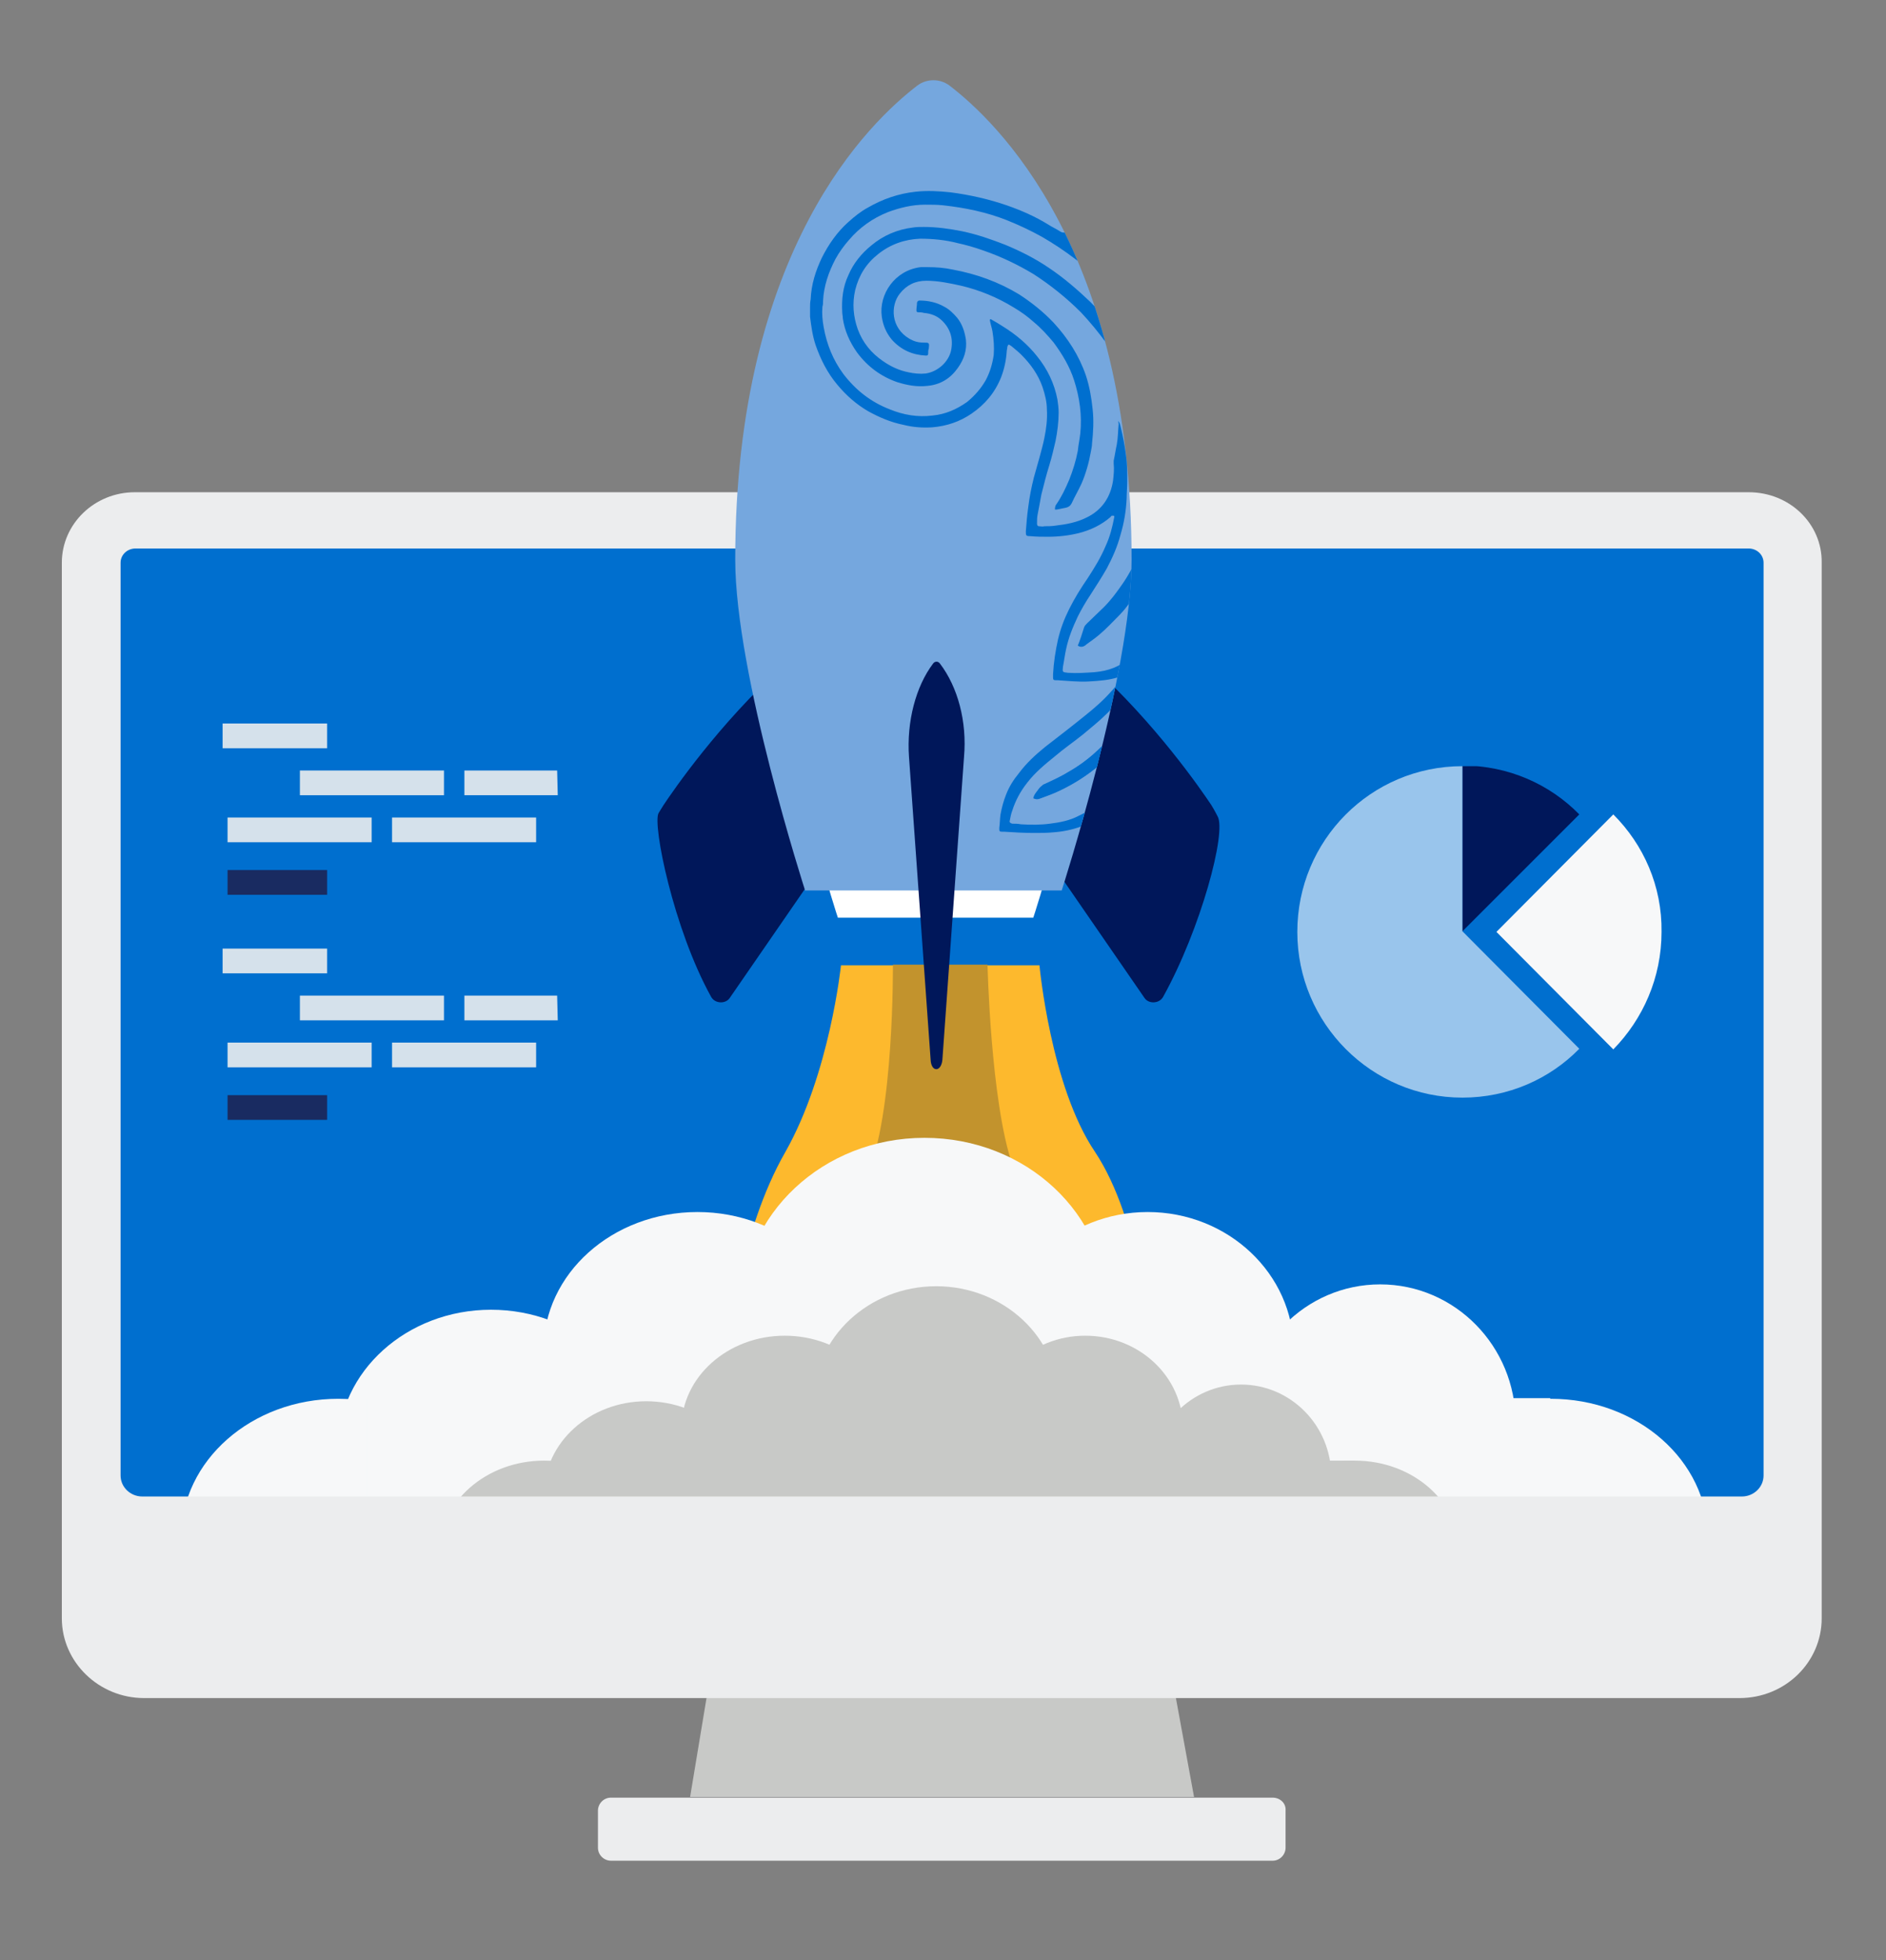<?xml version="1.0" encoding="utf-8"?>
<!-- Generator: Adobe Illustrator 27.0.0, SVG Export Plug-In . SVG Version: 6.00 Build 0)  -->
<svg version="1.1" id="Layer_1" xmlns="http://www.w3.org/2000/svg" xmlns:xlink="http://www.w3.org/1999/xlink" x="0px" y="0px"
	 viewBox="0 0 305 317" style="enable-background:new 0 0 305 317;" xml:space="preserve">
<rect x="0" y="0" width="305" height="317" fill="#808080" stroke="none"/>
<style type="text/css">
	.st0{fill:#006FCF;}
	.st1{clip-path:url(#SVGID_00000070826400412940986820000015517424341716318341_);}
	.st2{fill:#00175A;}
	.st3{opacity:0.6;fill:#FFFFFF;enable-background:new    ;}
	.st4{fill:#F7F8F9;}
	.st5{fill:#C8C9C7;}
	.st6{fill:#ECEDEE;}
	.st7{fill:#FDB92D;}
	.st8{fill:#C2932D;}
	.st9{fill:#FFFFFF;}
	.st10{fill:#75A7DE;}
	.st11{opacity:0.9;}
	.st12{fill:#1C2355;}
	.st13{clip-path:url(#SVGID_00000005985643122768032050000004108938336059286424_);}
</style>
<g>
	<path class="st0" d="M279.5,85.3h-253c-6.4,0-11.5,4.9-11.5,11v141.4c0,7,6,12.8,13.3,12.8h249.4c7.4,0,13.3-5.7,13.3-12.8V96.3
		C291,90.3,285.8,85.3,279.5,85.3z"/>
	<g>
		<g>
			<defs>
				<rect id="SVGID_1_" x="209.8" y="123.9" width="59" height="53.6"/>
			</defs>
			<clipPath id="SVGID_00000057112865933286797830000008501366690652425344_">
				<use xlink:href="#SVGID_1_"  style="overflow:visible;"/>
			</clipPath>
			<g style="clip-path:url(#SVGID_00000057112865933286797830000008501366690652425344_);">
				<path class="st2" d="M255.4,131.7c-4.8-4.9-11.5-7.9-18.9-7.9v26.8L255.4,131.7z"/>
				<path class="st3" d="M236.5,123.9c-14.8,0-26.7,12-26.7,26.8s12,26.8,26.7,26.8c7.4,0,14.1-3,18.9-7.9l-18.9-19V123.9z"/>
				<path class="st4" d="M260.9,131.7l-18.9,19l18.9,19c4.8-4.9,7.8-11.6,7.8-19C268.8,143.3,265.8,136.6,260.9,131.7z"/>
			</g>
		</g>
	</g>
	<path class="st5" d="M115.4,267.7h73.5l4.2,22.9h-81.5L115.4,267.7L115.4,267.7z"/>
	<path class="st6" d="M205.8,290.7h-107c-1.2,0-2.1,1-2.1,2.1v6c0,1.2,1,2.1,2.1,2.1h107c1.2,0,2.1-1,2.1-2.1v-6
		C208,291.6,207,290.7,205.8,290.7z"/>
	<path class="st7" d="M186,216.5h-68c0,0,1.6-17.3,9-30.2c7.2-12.7,9-30.2,9-30.2h32.1c0,0,1.8,19.6,9,30.2
		C184.4,197.3,186,216.5,186,216.5L186,216.5z"/>
	<path class="st8" d="M167.1,216.5H137c0,0,0-18,3.2-26.4c4.4-9.7,4.2-34.1,4.2-34.1h15.3c0,0,0.5,22,4,32.3
		S167.1,216.5,167.1,216.5L167.1,216.5z"/>
	<path class="st4" d="M79.4,256.4c13.6,0,24.7-10,24.7-22.3s-11-22.3-24.7-22.3c-13.6,0-24.7,10-24.7,22.3S65.7,256.4,79.4,256.4z"
		/>
	<path class="st4" d="M54.7,271c14,0,25.4-10,25.4-22.4s-11.4-22.4-25.4-22.4s-25.4,10-25.4,22.4C29.3,260.9,40.6,271,54.7,271z"/>
	<path class="st4" d="M250.8,271c14,0,25.4-10,25.4-22.4s-11.4-22.4-25.4-22.4c-14.1,0-25.4,10-25.4,22.4
		C225.3,260.9,236.7,271,250.8,271z"/>
	<path class="st4" d="M112.8,240.6c13.8,0,24.9-10,24.9-22.3S126.5,196,112.8,196c-13.8,0-24.9,10-24.9,22.3
		C87.9,230.6,99.1,240.6,112.8,240.6z"/>
	<path class="st4" d="M149.5,239.3c16.3,0,29.6-12.4,29.6-27.7S165.9,184,149.5,184s-29.6,12.4-29.6,27.7S133.2,239.3,149.5,239.3z"
		/>
	<path class="st4" d="M185.6,240.6c13,0,23.6-10,23.6-22.3S198.6,196,185.6,196S162,206,162,218.3S172.5,240.6,185.6,240.6z"/>
	<path class="st4" d="M223.2,252.3c12.1,0,21.9-10,21.9-22.3s-9.8-22.3-21.9-22.3c-12.1,0-21.9,10-21.9,22.3
		S211.1,252.3,223.2,252.3z"/>
	<path class="st4" d="M250.8,226.1H59.3v44.8h191.4v-44.8H250.8z"/>
	<path class="st5" d="M104.5,256.4c9.1,0,16.5-6.7,16.5-14.9c0-8.3-7.4-14.9-16.5-14.9S88,233.3,88,241.5S95.4,256.4,104.5,256.4z"
		/>
	<path class="st5" d="M88,266.2c9.4,0,17-6.7,17-15c0-8.3-7.6-15-17-15s-17,6.7-17,15C71,259.5,78.6,266.2,88,266.2z"/>
	<path class="st5" d="M219.1,266.2c9.4,0,17-6.7,17-15c0-8.3-7.6-15-17-15s-17,6.7-17,15C202.1,259.5,209.7,266.2,219.1,266.2z"/>
	<path class="st5" d="M126.9,245.8c9.2,0,16.7-6.7,16.7-14.9c0-8.3-7.5-14.9-16.7-14.9s-16.7,6.7-16.7,14.9
		C110.2,239.2,117.7,245.8,126.9,245.8z"/>
	<path class="st5" d="M151.4,245c10.9,0,19.8-8.3,19.8-18.5s-8.9-18.5-19.8-18.5c-10.9,0-19.8,8.3-19.8,18.5S140.5,245,151.4,245z"
		/>
	<path class="st5" d="M175.5,245.8c8.7,0,15.8-6.7,15.8-14.9c0-8.3-7.1-14.9-15.8-14.9s-15.8,6.7-15.8,14.9
		C159.7,239.2,166.8,245.8,175.5,245.8z"/>
	<path class="st5" d="M200.7,253.7c8.1,0,14.6-6.7,14.6-14.9c0-8.3-6.6-14.9-14.6-14.9c-8.1,0-14.6,6.7-14.6,14.9
		C186.1,247,192.6,253.7,200.7,253.7z"/>
	<path class="st5" d="M219.1,236.2h-128v30h128V236.2z"/>
	<path class="st6" d="M282.8,88.7c1.3,0,2.4,1,2.4,2.3v147.6c0,1.9-1.6,3.4-3.5,3.4H23c-1.9,0-3.5-1.5-3.5-3.4V91
		c0-1.3,1.1-2.3,2.4-2.3H282.8L282.8,88.7z M282.8,79.6h-261C15.3,79.6,10,84.7,10,91v170.7c0,7.1,6,12.9,13.3,12.9h258
		c7.4,0,13.3-5.8,13.3-12.9V91C294.7,84.7,289.4,79.6,282.8,79.6L282.8,79.6z"/>
	<path class="st2" d="M176.5,107.6c10.4,9.4,17.8,20.2,19.4,22.6c0.5,0.8,1,1.8,1,1.8c1.5,2.5-2.7,18.2-8.8,29.2
		c-0.6,1.1-2.3,1.2-3,0.2l-18-26.1c-0.3-0.4-0.4-0.9-0.2-1.3l6.7-25.5C173.9,107.2,175.6,106.7,176.5,107.6z"/>
	<path class="st2" d="M126.7,107.6c-10.4,9.4-17.8,20.2-19.4,22.6c-0.2,0.3-0.8,1.3-0.8,1.3c-1,1.8,2.4,18.7,8.5,29.7
		c0.6,1.1,2.3,1.2,3,0.2l18-26.1c0.3-0.4,0.4-0.9,0.2-1.3l-6.7-25.5C129.3,107.2,127.7,106.7,126.7,107.6z"/>
	<path class="st9" d="M151.3,41.6c0,0-23.1,15.8-23.1,68.9c0,16.2,7.3,37.9,7.3,37.9h15.7V41.6H151.3z"/>
	<path class="st9" d="M151.3,41.6c0,0,23.1,15.8,23.1,68.9c0,16.2-7.3,37.9-7.3,37.9h-15.7V41.6H151.3z"/>
	<path class="st10" d="M153.5,13.8c-1.5-1.1-3.6-1.1-5.1,0c-7.6,5.8-29.5,26.4-29.5,76.7c0,18.5,11.3,53.5,11.3,53.5h41.5
		c0,0,11.3-35,11.3-53.5C183,40.3,161.1,19.6,153.5,13.8z"/>
	<path class="st2" d="M152,107.3c-0.3-0.4-0.8-0.4-1.1,0c-2.8,3.7-4.3,9.4-3.9,15.1l3.5,49c0.1,2,1.7,2,1.9,0l3.5-49
		C156.4,116.7,154.9,111.1,152,107.3L152,107.3z"/>
	<g class="st11">
		<path class="st6" d="M52.9,117H36v4h16.9V117z"/>
		<path class="st6" d="M71.8,124.6H48.5v4h23.3V124.6z"/>
		<path class="st6" d="M90.1,124.6h-15v4h15.1L90.1,124.6L90.1,124.6z"/>
		<path class="st6" d="M60.2,132.2H36.8v4h23.3v-4H60.2z"/>
		<path class="st12" d="M52.9,140.7H36.8v4h16.1V140.7z"/>
		<path class="st6" d="M86.7,132.2H63.4v4h23.3V132.2z"/>
		<path class="st6" d="M52.9,153.4H36v4h16.9V153.4z"/>
		<path class="st6" d="M71.8,161H48.5v4h23.3V161z"/>
		<path class="st6" d="M90.1,161h-15v4h15.1L90.1,161L90.1,161z"/>
		<path class="st6" d="M60.2,168.6H36.8v4h23.3v-4H60.2z"/>
		<path class="st12" d="M52.9,177.1H36.8v4h16.1V177.1z"/>
		<path class="st6" d="M86.7,168.6H63.4v4h23.3V168.6z"/>
	</g>
</g>
<g>
	<g>
		<defs>
			<path id="SVGID_00000122695196948172669140000000306278415325182348_" d="M153.5,13.8c-1.5-1.1-3.6-1.1-5.1,0
				c-7.6,5.8-29.5,26.4-29.5,76.7c0,18.5,11.3,53.5,11.3,53.5h41.5c0,0,11.3-35,11.3-53.5C183,40.3,161.1,19.6,153.5,13.8z"/>
		</defs>
		<clipPath id="SVGID_00000006695512540714926540000015368698247536987036_">
			<use xlink:href="#SVGID_00000122695196948172669140000000306278415325182348_"  style="overflow:visible;"/>
		</clipPath>
		<g style="clip-path:url(#SVGID_00000006695512540714926540000015368698247536987036_);">
			<path class="st0" d="M170.5,155c0.2-0.8,0.3-1.6,0.5-2.4c0.4-1.9,0.9-3.8,1.5-5.6c1-3.4,2.2-6.7,3.5-10c0.6-1.3,1.1-2.7,1.7-4
				c0.1-0.2,0.3-0.4,0-0.6c-0.2-0.1-0.4,0-0.5,0.1c-0.8,0.4-1.7,0.9-2.5,1.2c-1.4,0.5-2.9,0.8-4.4,0.9c-1,0.1-2,0.1-3.1,0.1
				c-1.6,0-3.2-0.1-4.8-0.2c-0.1,0-0.2,0-0.3,0c-0.5,0-0.5-0.1-0.5-0.6c0.1-0.7,0.1-1.5,0.2-2.2c0.2-1.1,0.5-2.2,0.9-3.2
				c0.5-1.3,1.2-2.4,2.1-3.5c1.2-1.6,2.6-2.9,4.2-4.2c2.2-1.7,4.4-3.4,6.5-5.1c1.5-1.2,3-2.5,4.3-4c0.5-0.5,0.9-1.1,1.4-1.7
				c0.1-0.1,0.2-0.3,0.3-0.4c0-0.2-0.2-0.2-0.3-0.2s-0.2,0.1-0.3,0.1c-1.6,0.5-3.1,0.6-4.8,0.7s-3.4-0.1-5.1-0.2c-0.1,0-0.2,0-0.3,0
				c-0.3,0-0.4-0.1-0.4-0.4c0-0.2,0-0.4,0-0.6c0.1-1.9,0.4-3.8,0.8-5.6c0.4-1.7,1-3.3,1.8-4.9c0.9-1.8,1.9-3.4,3-5
				c1.1-1.7,2.1-3.3,2.9-5.2c0.7-1.5,1.1-3.1,1.4-4.7c0-0.1,0-0.2-0.1-0.2s-0.2,0-0.3,0s-0.1,0.1-0.2,0.2c-1.5,1.3-3.2,2.1-5.1,2.6
				c-1.6,0.4-3.3,0.6-5,0.6c-1,0-1.9,0-2.9-0.1c-0.7,0-0.7-0.1-0.7-0.8c0.1-1.3,0.2-2.6,0.4-4c0.2-1.6,0.5-3.1,0.9-4.7
				c0.3-1.1,0.6-2.1,0.9-3.2c0.3-1.1,0.6-2.2,0.8-3.2c0.3-1.5,0.5-3,0.4-4.6c0-1.2-0.3-2.4-0.7-3.6c-0.7-2-1.9-3.7-3.4-5.2
				c-0.5-0.5-1-0.9-1.6-1.4c-0.1-0.1-0.3-0.2-0.5-0.3c-0.1,0.2-0.2,0.3-0.2,0.4c0,0.3-0.1,0.5-0.1,0.8c-0.1,1.4-0.4,2.8-0.9,4.1
				c-1,2.5-2.6,4.4-4.8,5.9c-1.9,1.3-4,2-6.3,2.2c-1.6,0.1-3.1,0-4.7-0.4c-2-0.4-3.9-1.2-5.7-2.2c-1.9-1.1-3.6-2.6-5-4.3
				c-1.6-1.9-2.7-4.1-3.5-6.4c-0.5-1.5-0.7-3-0.9-4.6c0-0.5,0-1,0-1.5c0-0.4,0-0.8,0.1-1.3c0.1-2.4,0.8-4.6,1.8-6.7
				c1.1-2.2,2.5-4.2,4.3-5.8c1-0.9,2-1.7,3.1-2.3c2.4-1.4,5-2.3,7.8-2.6c1.9-0.2,3.7-0.1,5.6,0.1c3.1,0.4,6.2,1.1,9.1,2.1
				c2.3,0.8,4.6,1.8,6.7,3.1c0.6,0.4,1.3,0.7,1.9,1.1c0.3,0.2,0.6,0.3,1,0.1c4.6-1.4,9.2-2.8,13.9-4.2c2.9-0.9,5.8-1.8,8.7-2.7
				c2.5-0.8,5-1.5,7.5-2.3c0.3-0.1,0.6-0.2,1-0.2c0,0.1,0.1,0.2,0.1,0.3c0,0.7-0.1,1.3-0.1,2c0,0.3-0.2,0.4-0.5,0.5
				c-0.8,0.3-1.7,0.5-2.5,0.8c-2.3,0.7-4.6,1.4-6.9,2.1c-3.1,0.9-6.2,1.9-9.3,2.8c-3,0.9-6.1,1.8-9.1,2.8c-0.2,0.1-0.4,0.2-0.6,0.2
				c0.1,0.1,0.1,0.3,0.2,0.3c0.2,0.2,0.4,0.3,0.6,0.5c1.5,1.2,3,2.4,4.4,3.8c1.7,1.7,3.3,3.5,4.7,5.4c1.2,1.7,2.4,3.4,3.5,5.2
				c1.6,2.8,3,5.7,4.1,8.8c0.6,1.7,1.1,3.3,1.6,5c0.6,2.4,1.1,4.8,1.3,7.2c0.2,1.9,0.3,3.9,0.4,5.9c0.1,2.4,0,4.8-0.3,7.2
				c-0.1,1.2-0.3,2.4-0.4,3.6c-0.2,1.5-0.4,3-0.7,4.5c-0.5,2.8-1.1,5.5-2,8.2c-0.8,2.7-1.8,5.4-2.9,8c-0.9,2.2-1.9,4.5-3,6.6
				c-1.3,2.6-2.5,5.2-3.8,7.8c-1,2.2-2.1,4.4-3.1,6.6c-1,2.3-2,4.6-2.9,7c-1,2.6-1.8,5.3-2.6,8.1c-0.5,1.9-0.9,3.8-1.4,5.6
				C172,155.1,171.2,155.1,170.5,155z M180.8,68.1L180.8,68.1c0.3,0.2,0.3,0.5,0.4,0.8c0.4,1.6,0.7,3.2,0.9,4.8
				c0.2,1.4,0.2,2.8,0.2,4.2c0,0.9-0.1,1.8-0.1,2.7c-0.1,2-0.4,3.9-1,5.9c-0.5,1.9-1.3,3.7-2.2,5.4c-0.8,1.4-1.7,2.8-2.6,4.2
				c-0.8,1.2-1.5,2.4-2.1,3.6c-0.8,1.7-1.5,3.4-1.9,5.3c-0.2,0.9-0.3,1.8-0.5,2.8c-0.1,0.9-0.1,0.9,0.8,1c1.4,0.1,2.8,0,4.3-0.1
				c1.1-0.1,2.1-0.3,3.1-0.7c1.8-0.7,3-1.9,3.8-3.6c0.5-1,0.8-2.1,1.1-3.2c0.1-0.3,0.2-0.6,0.4-0.9c0.8-1.2,1.6-2.4,2.3-3.7
				c0.1-0.2,0.2-0.3,0.3-0.5s0.1-0.4,0.4-0.6c-0.2,0.8-0.3,1.4-0.4,2c-0.3,1.4-0.6,2.9-1,4.3c-0.6,2-1.4,3.8-2.2,5.7
				c-0.7,1.6-1.7,3.1-2.7,4.5c-0.9,1.2-2,2.3-3.1,3.4c-1.2,1.2-2.6,2.3-3.9,3.4c-1.5,1.2-3.1,2.3-4.5,3.5c-1.6,1.3-3.2,2.6-4.5,4.3
				c-1.1,1.4-1.9,2.9-2.4,4.5c-0.2,0.5-0.3,1.1-0.4,1.6c-0.1,0.3,0.1,0.4,0.4,0.5c0.5,0,0.9,0,1.4,0.1c1.6,0.1,3.2,0.1,4.7-0.1
				c1.6-0.2,3.2-0.5,4.7-1.3c1.3-0.6,2.4-1.4,3.4-2.4c1.4-1.4,2.5-3,3.3-4.8c0.5-1.1,1-2.1,1.5-3.2c1.4-2.9,2.7-5.7,3.9-8.7
				c0.9-2.3,1.8-4.6,2.5-7c0.5-1.7,1-3.4,1.4-5c0.3-1.1,0.5-2.3,0.8-3.4c0.2-0.9,0.3-1.8,0.5-2.7c0.1-0.8,0.2-1.7,0.3-2.5
				c0.3-1.9,0.3-3.9,0.6-5.8c0-0.4,0-0.7,0-1.1c0.1-2,0.1-4.1,0-6.1c-0.1-1.7-0.3-3.3-0.5-5c-0.7-4.3-1.8-8.5-3.5-12.6
				c-1.2-2.7-2.5-5.4-4.1-7.9c-0.7-1.1-1.5-2.2-2.3-3.3c-0.5-0.7-1.1-1.3-1.6-2c-0.9-1.2-2-2.3-3.1-3.3c-1.2-1.1-2.4-2.2-3.7-3.2
				c-1.7-1.3-3.5-2.5-5.4-3.6c-1.8-1-3.7-1.9-5.7-2.7c-3.3-1.3-6.7-2-10.3-2.4c-1-0.1-1.9-0.1-2.9-0.1c-2.1,0-4.1,0.5-6,1.2
				c-2.5,1-4.6,2.5-6.3,4.5c-0.8,0.9-1.6,2-2.2,3.1c-1.1,2.1-1.9,4.4-2,6.8c0,0.3,0,0.6-0.1,0.9c-0.1,1.1,0,2.2,0.2,3.3
				c0.5,2.8,1.5,5.3,3.2,7.6c2,2.6,4.4,4.5,7.5,5.7c2.2,0.9,4.5,1.3,6.9,1c2.1-0.2,3.9-1,5.6-2.2c1.2-1,2.2-2.1,3-3.5
				c0.7-1.3,1.1-2.7,1.3-4.1c0.1-1.3,0-2.5-0.2-3.8c-0.1-0.6-0.3-1.1-0.4-1.7c0-0.1-0.1-0.2,0.1-0.3c0.7,0.4,1.4,0.8,2,1.2
				c2.1,1.3,4,2.9,5.5,4.8c1.7,2.1,2.8,4.4,3.3,7c0.1,0.7,0.2,1.4,0.2,2.1c0,1.5-0.2,3.1-0.5,4.6c-0.3,1.3-0.6,2.6-1,3.9
				c-0.5,1.6-0.9,3.2-1.3,4.8c-0.2,1.1-0.4,2.2-0.6,3.2c-0.1,0.5-0.1,1-0.1,1.5c0,0.2,0.1,0.4,0.3,0.4c0.3,0,0.6,0.1,0.9,0
				c0.6,0,1.2,0,1.8-0.1c1.7-0.2,3.4-0.5,5-1.3c2.5-1.2,3.9-3.3,4.3-6c0.1-0.9,0.2-1.8,0.1-2.7c0-0.2,0-0.3,0-0.5
				c0.2-0.9,0.3-1.7,0.5-2.6c0.2-1.1,0.2-2.2,0.3-3.3C180.9,68.5,180.9,68.3,180.8,68.1z"/>
			<path class="st0" d="M176.4,155.4c0.3-1.8,0.8-3.6,1.3-5.4c0.4-1.5,0.8-3,1.3-4.4c0.7-2.3,1.5-4.6,2.5-6.9
				c0.8-1.8,1.5-3.7,2.4-5.5c0.8-1.7,1.6-3.4,2.4-5.1c1.3-2.8,2.7-5.6,4.1-8.4c1.4-3,2.7-6,3.8-9.2c0.6-1.6,1.2-3.2,1.6-4.9
				c0.4-1.3,0.8-2.6,1.1-4c0.3-1.2,0.5-2.4,0.8-3.6c0.1-0.7,0.3-1.4,0.4-2.1c0.1-0.4,0.1-0.8,0.2-1.2c0.1-0.9,0.3-1.8,0.4-2.6
				c0-0.1,0-0.2,0-0.3c0.3-2.8,0.6-5.7,0.7-8.5c0-0.9,0-1.7,0-2.6c0-0.6,0-1.2,0-1.8c0-1.5-0.2-3.1-0.4-4.6
				c-0.1-1.2-0.3-2.4-0.5-3.5c-0.4-2-0.8-4-1.4-5.9c-0.6-1.9-1.2-3.7-1.9-5.5c-0.5-1.2-1-2.3-1.6-3.4c-0.4-0.8-0.8-1.5-1.1-2.2
				c-1.2-2.2-2.5-4.3-3.9-6.3c-0.9-1.3-1.8-2.5-2.8-3.7c-0.1-0.1-0.1-0.2-0.2-0.3c0.1-0.1,0.1-0.1,0.1-0.1c5.8-2,11.6-4,17.4-5.9
				c0.1,0,0.2,0,0.4-0.1c0,0.1,0.1,0.2,0.1,0.3c0,0.6-0.1,1.3-0.1,1.9c0,0.3-0.2,0.5-0.4,0.5c-0.9,0.3-1.8,0.6-2.7,0.9
				c-2.3,0.8-4.7,1.6-7,2.4c-1.2,0.4-2.4,0.8-3.6,1.2c-0.3,0.1-0.5,0.1-0.8,0.4c0,0.1,0.1,0.3,0.2,0.4c0.2,0.4,0.5,0.7,0.8,1.1
				c1.2,1.6,2.3,3.3,3.3,5s1.9,3.5,2.8,5.3c0.9,2,1.7,4,2.4,6.1c1.3,3.9,2.1,7.8,2.6,11.9c0.2,1.2,0.2,2.3,0.1,3.5
				c0.4,6.2-0.2,12.7-1.2,19.4c-0.1,0.8-0.2,1.6-0.3,2.4c-0.6,2.8-1.3,5.5-2.2,8.2c-0.4,1.3-0.9,2.6-1.4,3.9c-0.6,1.5-1.2,3-1.8,4.5
				c-0.9,2.1-1.9,4.1-2.8,6.2c-0.7,1.4-1.4,2.8-2,4.2c-1.2,2.6-2.5,5.1-3.7,7.7c-1.3,2.8-2.5,5.6-3.5,8.5c-0.9,2.5-1.7,4.9-2.4,7.4
				c-0.4,1.5-0.7,2.9-1.1,4.4c0,0.2-0.1,0.3-0.1,0.5C177.7,155.5,177,155.4,176.4,155.4z"/>
			<path class="st0" d="M182.4,155.8c0.4-1.8,0.9-3.5,1.4-5.3c0.4-1.4,0.8-2.8,1.3-4.1c0.9-2.9,2.1-5.8,3.3-8.6
				c1.5-3.4,3.1-6.7,4.7-10.1c1-2.1,2-4.2,3-6.2c0.8-1.7,1.5-3.4,2.3-5.2c0.1,0.1,0,0.3,0,0.4c-0.1,1.6-0.2,3.1-0.3,4.7
				c0,0.4-0.1,0.8-0.3,1.2c-0.9,1.9-1.8,3.8-2.7,5.7c-0.7,1.5-1.5,3-2.2,4.5c-1.3,2.7-2.6,5.4-3.7,8.2c-1.2,3-2.4,6-3.3,9.1
				c-0.5,1.7-1,3.3-1.4,5c-0.1,0.2-0.1,0.5-0.1,0.8C183.8,155.9,183.1,155.8,182.4,155.8z"/>
			<path class="st0" d="M201.9,60.7c-0.7-2-1.4-4-2.3-5.9c-0.9-1.9-1.8-3.7-2.7-5.6c0.1-0.1,0.3-0.2,0.4-0.2c1-0.4,2-0.7,2.9-1.1
				c0.6-0.2,1.2-0.5,1.8-0.7c0.3-0.1,0.5-0.2,0.8-0.2c0,0.1,0.1,0.2,0,0.3c0,0.6-0.1,1.2-0.1,1.7c0,0.3-0.2,0.5-0.4,0.6
				c-0.7,0.3-1.4,0.5-2.2,0.8c-0.6,0.2-0.7,0.3-0.4,0.9c0.5,1.1,1,2.1,1.5,3.2c0.3,0.6,0.5,1.2,0.8,1.8c0.1,0.2,0.1,0.5,0.1,0.7
				c-0.1,1.2-0.1,2.3-0.2,3.5C201.9,60.6,201.9,60.6,201.9,60.7z"/>
			<path class="st0" d="M175.7,104.2c0.7-0.5,1.4-1,2-1.5c1.2-1,2.3-2.2,3.4-3.3c0.8-0.8,1.4-1.7,2.1-2.6c1.5-2.1,2.8-4.4,3.7-6.9
				c1.1-2.8,1.8-5.7,2-8.8c0.1-1.6,0.2-3.2,0.1-4.8c-0.1-1.7-0.3-3.5-0.7-5.2c-0.7-3.8-2-7.4-3.8-10.9c-0.6-1.1-1.2-2.3-1.9-3.4
				c-1-1.6-2.1-3.2-3.3-4.7c-0.9-1.1-1.9-2.2-3-3.3c-2.1-2-4.3-3.9-6.7-5.5c-2.2-1.5-4.6-2.7-7-3.7c-2.3-0.9-4.6-1.7-7-2.2
				c-2-0.4-4.1-0.7-6.2-0.7c-0.6,0-1.2,0-1.8,0.1c-2.5,0.3-4.8,1.3-6.7,2.9c-1.6,1.3-2.9,2.9-3.7,4.8c-0.9,1.9-1.1,3.9-1,5.9
				c0,0.4,0.1,0.7,0.1,1.1c0.3,2,1.1,3.8,2.3,5.5c1.7,2.3,3.9,3.9,6.5,4.8c1.6,0.5,3.2,0.8,4.9,0.6c2.1-0.2,3.7-1.2,4.9-2.9
				c1-1.4,1.5-2.9,1.3-4.6c-0.2-1.3-0.6-2.5-1.4-3.5c-0.6-0.7-1.3-1.4-2.1-1.8c-1.2-0.7-2.6-1-4-1c-0.2,0-0.3,0.1-0.4,0.3
				c0,0.4-0.1,0.9-0.1,1.3c0,0.2,0.1,0.3,0.3,0.3c0.3,0,0.6,0,0.9,0.1c1.2,0.1,2.2,0.5,3,1.3c1.3,1.3,1.8,2.9,1.4,4.8
				c-0.4,1.8-2.1,3.4-4.1,3.7c-0.9,0.1-1.9,0-2.8-0.2c-1.5-0.3-2.8-0.9-4.1-1.8c-1.9-1.3-3.3-3-4.1-5.2c-0.7-2-0.9-4.1-0.4-6.3
				c0.6-2.4,1.8-4.3,3.7-5.8c2-1.6,4.3-2.4,6.8-2.5c2,0,4.1,0.2,6,0.7c1.4,0.3,2.8,0.7,4.2,1.2c2.9,1,5.6,2.3,8.1,3.8
				c2.8,1.8,5.4,3.9,7.7,6.2c1.5,1.6,2.9,3.3,4.2,5.1c1.4,2,2.6,4,3.6,6.2c0.5,1,0.9,1.9,1.3,2.9c1.1,2.9,1.8,5.8,2.2,8.9
				c0.2,1.8,0.3,3.7,0.3,5.5c0,0.7-0.1,1.4-0.2,2.2c-0.1,1.3-0.4,2.6-0.7,3.9c-0.4,1.7-1,3.3-1.6,4.9c-0.7,1.6-1.5,3.1-2.5,4.5
				c-0.9,1.3-1.8,2.5-2.9,3.6c-0.9,0.9-1.8,1.7-2.7,2.6c-0.2,0.2-0.4,0.4-0.5,0.7c-0.2,0.7-0.7,2.2-1,2.9
				C175,104.9,175.6,104.3,175.7,104.2z M170.6,82.4c0.1,0,0.2,0,0.3,0c0.5-0.1,1-0.2,1.5-0.3c0.4-0.1,0.7-0.3,0.9-0.7
				c0.5-1.1,1.1-2.1,1.6-3.2c0.7-1.6,1.2-3.4,1.5-5.1c0.1-0.5,0.2-1,0.2-1.4c0.2-1.8,0.3-3.7,0.1-5.5c-0.2-1.9-0.5-3.7-1.1-5.5
				c-1.1-3.2-2.9-6-5.2-8.5c-1.7-1.8-3.6-3.3-5.6-4.6c-3.3-2-6.9-3.3-10.7-4c-1.4-0.3-2.7-0.4-4.1-0.4c-0.4,0-0.8,0-1.1,0
				c-4.2,0.5-6.8,4.4-6.3,8c0.2,1.4,0.7,2.6,1.6,3.7c1.5,1.7,3.4,2.5,5.5,2.6h0.1c0.2,0,0.3-0.1,0.3-0.3c0-0.3,0-0.6,0.1-0.8
				c0.1-1,0.1-1-0.9-1c-0.8,0-1.5-0.2-2.2-0.6c-3.1-1.8-3.1-5.4-1.6-7.3c1.1-1.4,2.5-2.1,4.3-2.1c1.9,0,3.8,0.4,5.6,0.8
				c3,0.7,5.9,1.9,8.5,3.5c1.2,0.7,2.3,1.5,3.3,2.4c1.2,1,2.2,2.1,3.2,3.3c1.4,1.9,2.6,3.9,3.3,6.1c0.9,2.8,1.3,5.7,1,8.6
				c-0.1,0.9-0.3,1.8-0.4,2.8c-0.3,1.6-0.8,3.2-1.4,4.7c-0.6,1.4-1.2,2.7-2.1,4C170.7,81.7,170.6,82,170.6,82.4z M180.7,118.1
				c-1.2,1.4-2.5,2.7-3.8,3.8c-1.2,1.1-2.5,2-3.9,2.8c-1.3,0.8-2.6,1.4-3.9,2c-0.1,0.1-0.3,0.1-0.4,0.2c-0.2,0.2-0.5,0.4-0.7,0.7
				c-0.3,0.5-0.7,0.9-0.8,1.4c0.5,0.2,0.7,0.2,1.2,0c1.1-0.4,2.1-0.8,3.2-1.3c2.2-1.1,4.3-2.4,6.2-4c0.3-0.2,0.5-0.5,0.7-0.9
				c0.3-0.6,0.6-1.3,0.9-1.9C179.8,120,180.2,119,180.7,118.1z"/>
			<path class="st0" d="M180.7,118.1c-0.5,1-1,2-1.4,2.9c-0.3,0.6-0.6,1.2-0.9,1.9c-0.2,0.3-0.4,0.6-0.7,0.9c-1.9,1.6-3.9,2.9-6.2,4
				c-1,0.5-2.1,0.9-3.2,1.3c-0.5,0.2-0.7,0.2-1.2,0c0.1-0.6,0.5-1,0.8-1.4c0.2-0.3,0.4-0.5,0.7-0.7c0.1-0.1,0.2-0.1,0.4-0.2
				c1.4-0.5,2.7-1.2,3.9-2c1.4-0.8,2.7-1.8,3.9-2.8C178.2,120.7,179.5,119.4,180.7,118.1z"/>
			<path class="st0" d="M180.8,68.1C180.8,68.1,180.9,68,180.8,68.1C180.9,68,180.8,68.1,180.8,68.1L180.8,68.1z"/>
		</g>
	</g>
</g>
</svg>
